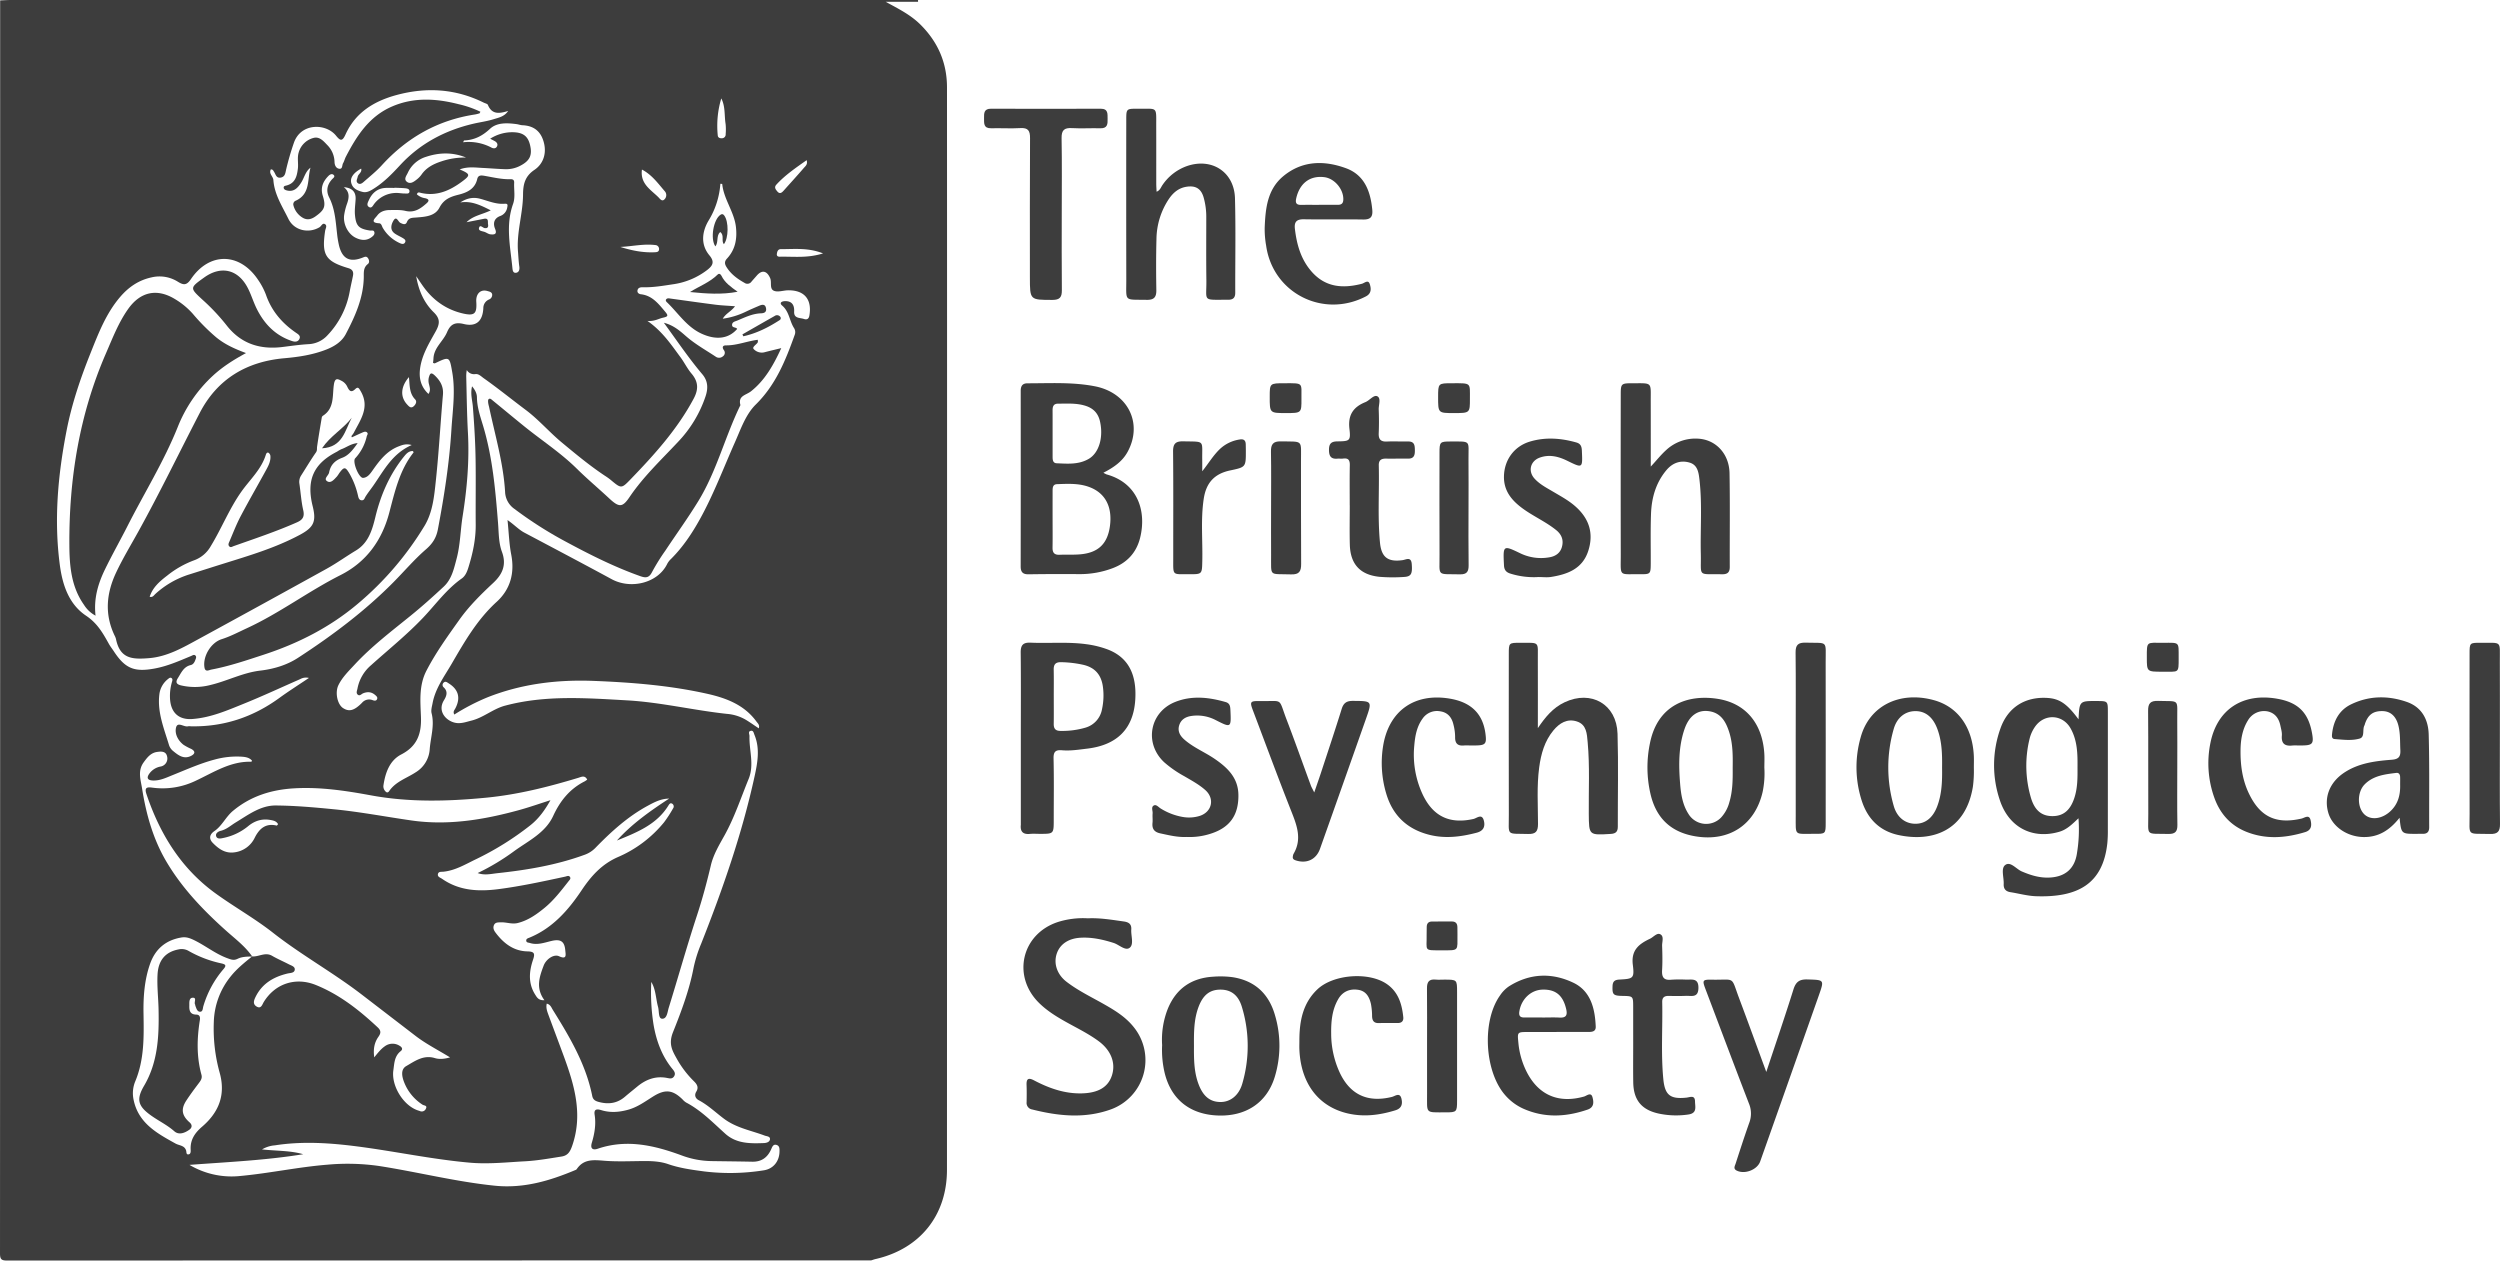 <svg id="Layer_1" data-name="Layer 1" xmlns="http://www.w3.org/2000/svg" viewBox="0 0 1525.28 769.091">
  <defs>
    <style>
      .cls-1 {
        fill: #3d3d3d;
      }
    </style>
  </defs>
  <title>74a8994d-2c6b-4451-8922-3e48191427dc</title>
  <g>
    <path class="cls-1" d="M.09.25C2.326.164,4.563,0,6.8,0q272.386-.01,544.771,0h8.53q.01.558.02,1.115H540.4c7.58,4.165,15.055,7.8,21.206,13.924,10.687,10.644,16.162,23.307,16.168,38.266q.069,175.8.026,351.606,0,154.429-.043,308.858c-.015,27.758-16.5,48.192-43.542,54.388-.924.212-1.817.555-2.724.837q-263.537,0-527.075.09c-3.6,0-4.415-.812-4.414-4.414Q.148,382.463.09.25ZM153.828,583.518c4.059.353,7.943-2.818,12.163-.373,3.313,1.92,6.857,3.436,10.264,5.2,1.518.786,3.864,1.355,3.574,3.368s-2.758,1.854-4.39,2.246c-8.46,2.033-15.421,6.04-19.458,14.152-1.073,2.156-1.928,4.432.509,5.949,2.834,1.764,3.486-1.2,4.464-2.78,6.932-11.211,19.4-15.3,31.717-10.331,14.5,5.847,26.489,15.32,37.774,25.876,2.171,2.031,1.947,3.585.433,5.737-2.465,3.5-3.244,7.448-2.558,12.551,2.244-2.761,4-5.013,6.33-6.666a7.92,7.92,0,0,1,9.018-.477c1.461.8,2.43,2.06.793,3.359-3.863,3.064-3.862,7.412-4.473,11.688-1.357,9.492,6.233,21.8,15.345,24.577.306.093.611.192.909.309a2.719,2.719,0,0,0,3.615-1.518c1.008-2-1.184-1.816-2.061-2.4a28.643,28.643,0,0,1-11.315-13.921c-1.289-3.408-2.1-7.645,1.386-9.645,5.236-3.007,10.478-6.989,17.443-4.867,2.61.795,5.593.618,9.277-.423-7.544-4.643-14.682-8.228-21-13.08q-16.553-12.711-33.1-25.427c-17.4-13.347-36.668-24-53.939-37.548-11.2-8.792-23.71-15.785-35.2-24.123-20.888-15.156-33.88-36.245-42.008-60.519-1.3-3.888.257-4.353,3.542-3.891a46.391,46.391,0,0,0,26.552-4.208c10.9-5.086,21.186-11.993,33.967-11.58.062,0,.133-.257.342-.685-1.625-1.9-3.973-2.247-6.3-2.406a50.752,50.752,0,0,0-16.611,1.788c-8.851,2.354-17.162,6.107-25.62,9.5-3.84,1.54-7.622,3.421-11.946,3.244-3.357-.137-3.975-1.684-2.091-4.278a10.876,10.876,0,0,1,6.718-4.229,4.968,4.968,0,0,0,4.065-6.13c-.7-3.374-3.68-3.159-6.236-2.767-3.783.581-5.932,3.377-8.049,6.292-3.8,5.228-1.852,10.581-.974,16.093,2.489,15.622,6.678,30.689,14.742,44.374,9.584,16.266,22.5,29.749,36.5,42.277,5.561,4.977,11.623,9.482,15.931,15.74-3.049.068-6.172.065-8.939,1.432-2.293,1.133-3.967.44-6.2-.375-7.316-2.676-13.323-7.624-20.217-10.985-2.468-1.2-4.875-2.157-7.794-1.672-9.607,1.595-15.982,7.062-19.157,16.082-3.437,9.767-4.175,19.981-4.008,30.258.228,14.1.556,28.134-5.094,41.579a18.926,18.926,0,0,0-1.005,10.853C84.288,685.2,95.744,691.415,107.1,697.7c2.277,1.26,5.459,1.075,6.454,4.262.3.961-.087,2.656,1.6,2.315,1.3-.262,1.224-1.817,1.169-2.868-.316-6.008,2.567-10.207,6.968-13.987,10.173-8.739,14.524-19.352,10.73-32.945a100.627,100.627,0,0,1-3.572-30.872A46.054,46.054,0,0,1,140.7,595.794C144.536,590.971,149.17,587.3,153.828,583.518ZM293.109,68.184c-.388.705-.434.924-.535.953a22.65,22.65,0,0,1-2.737.7c-22.77,3.457-41.548,14.143-56.987,31.1-3.322,3.649-7.247,6.755-10.96,10.036-.939.83-2.2,1.754-3.465.864-1.547-1.091-.449-2.594-.2-3.951.324-1.754,2.757-2.681,2.129-5.014-4.472,2.4-6.751,5.43-6.112,8.454.773,3.656,3.779,4.968,6.982,5.766,2.139.533,4.045-.311,5.9-1.421,6.546-3.913,11.811-9.3,16.908-14.823,12.241-13.267,27.4-21.291,44.8-25.362,4.044-.946,8.209-1.468,12.157-2.7,3.171-.99,6.751-1.592,9.034-5.086-5.13,1.56-9.843,2.452-12.363-3.705-.277-.676-1.621-.924-2.48-1.35-17.132-8.494-34.894-9.625-53.223-4.674C228.208,61.686,216.886,68.62,210.8,82.054c-1.925,4.246-3.122,4.024-5.791.72-6.2-7.68-21.554-7.9-25.742,4.464a167.5,167.5,0,0,0-4.669,16.1c-.5,2.186-.613,4.656-3.525,5.037-2.6.34-2.87-2.086-3.891-3.582-.435-.638-.665-1.484-1.934-1.438-1.418,2.57,1.386,4.252,1.54,6.461.614,8.82,5.46,16.146,9.155,23.692,3.606,7.363,12.6,9.019,19.035,5.115,1.108-.673,1.827-2.926,3.424-1.779,1.336.959.16,2.693-.043,4.061-2.183,14.689.146,18.507,14.2,22.7,2.6.777,3.251,2.323,2.789,4.674-.616,3.136-1.37,6.245-1.953,9.387a51.96,51.96,0,0,1-13.7,27,16.558,16.558,0,0,1-11.447,5.309c-5.255.31-10.489,1.05-15.719,1.711-13.9,1.757-25.594-1.947-34.414-13.363a125.465,125.465,0,0,0-14.45-15.354c-7.947-7.326-7.965-7.307.96-13.707,10.048-7.206,20.3-5.041,26.233,5.849,2.284,4.192,3.608,8.9,5.733,13.189,4.636,9.364,11.479,16.467,21.667,19.8,1.763.576,3.664.555,4.5-1.512.694-1.718-.765-2.62-1.944-3.422-8.564-5.828-15.027-13.247-18.5-23.2a41.852,41.852,0,0,0-4.914-9.316c-11.189-16.68-29.65-16.968-40.9-.376-2.658,3.92-4.508,3.753-7.963,1.621A21.068,21.068,0,0,0,92.4,169.242c-7.906,1.722-14.043,6.006-19.152,11.992-8.575,10.048-13.207,22.189-18.025,34.232-6.134,15.331-11.428,30.947-14.589,47.161-5.287,27.121-7.79,54.406-4.139,82.034,1.639,12.4,5.607,24.042,16.028,31,6.922,4.622,10.31,10.713,13.956,17.272.852,1.532,1.974,2.912,2.937,4.385,6.964,10.654,12.582,12.85,25.037,10.534,7.815-1.453,14.945-4.634,22.178-7.638.852-.354,1.8-1.09,2.634-.219.775.81.207,1.824-.108,2.7-.5,1.4-1.28,2.719-2.8,3.074-4.323,1.007-5.782,4.71-7.821,7.933-1.542,2.439-.982,3.738,1.8,4.439a37.309,37.309,0,0,0,18.031-.219c10.272-2.43,19.763-7.514,30.379-8.766,8.215-.969,16.2-3.334,23.039-7.784,20.814-13.535,40.659-28.391,58.2-46.09,6.644-6.7,12.789-13.957,19.892-20.118,4.041-3.505,6.3-7.036,7.29-12.241,3.818-20.125,6.981-40.347,8.245-60.779.719-11.608,2.539-23.256.517-34.955-1.685-9.746-1.64-9.805-10.583-5.527-.213.1-.57-.1-1.145-.211.087-.9.216-1.822.257-2.745.29-6.607,5.911-10.445,8.258-15.959,2.038-4.789,4.687-6.421,10.262-5.065,7.615,1.852,11.539-1.807,11.909-9.756a5.614,5.614,0,0,1,3.493-5.208,3.01,3.01,0,0,0,1.9-3.073c-.23-1.528-1.766-1.759-2.94-2.1-4.153-1.2-7.072,1.689-6.754,6.6.469,7.222-1.066,8.746-8.118,7.123-10.255-2.361-18.329-8.13-24.4-16.706-1.411-1.993-2.755-4.034-4.13-6.052,1.391,8.564,4.735,16.213,10.717,22.043,4.214,4.107,3.568,7.305,1.108,11.726-4.032,7.247-8.476,14.419-9.511,22.915-.7,5.765.622,10.918,5.154,15.155,1.492-2.12.765-4,.361-5.81a8.39,8.39,0,0,1-.127-4.26c.648-2.241,1.2-3.541,3.689-1.14,3.439,3.325,5.352,6.819,4.913,11.806-1.529,17.348-2.461,34.755-4.3,52.066-1.01,9.495-1.882,19.429-6.913,27.778A191.646,191.646,0,0,1,218.3,368.359c-16.989,14.363-36.46,24.235-57.5,31.106-10.484,3.424-20.946,7-31.82,9.047-1.383.26-3.685,1.761-4.209-1.175-1.206-6.754,3.853-15.263,10.455-17.359,5.378-1.707,10.308-4.345,15.393-6.689,19.96-9.2,37.554-22.542,57.148-32.43,15.686-7.916,25.251-21.068,29.751-38.133,3.375-12.8,6.272-25.889,14.787-36.664.089-.112-.211-.531-.354-.866-2.362-.118-3.893,1.417-5.169,2.979-8.954,10.965-14.509,23.758-17.768,37.276-2.005,8.319-4.394,15.913-11.875,20.419-6.026,3.63-11.744,7.756-17.888,11.155q-38.851,21.492-77.84,42.736c-9.682,5.27-19.27,10.914-30.674,11.8-9.855.77-17.513.519-19.982-11.716a10.073,10.073,0,0,0-.9-2.224c-6.141-12.978-4.969-25.679,1.035-38.4,4.039-8.556,8.928-16.616,13.492-24.871,13.162-23.805,25.005-48.3,37.5-72.448,10.782-20.833,28.754-31.315,51.584-33.335,8.877-.785,17.424-2.078,25.679-5.329,4.9-1.928,9.4-4.789,11.817-9.4,5.653-10.782,10.7-21.882,10.979-34.421.068-3.014-.422-6.062,2.472-8.315,1.067-.83.951-2.317.144-3.529-.944-1.417-1.955-.933-3.294-.4-7.832,3.1-12.393.773-14.409-7.325a58.722,58.722,0,0,1-1.239-7.562c-.846-7.455-1.273-14.936-4.8-21.869-1.963-3.856-1.283-7.785,1.844-11.1.667-.707,2.129-1.609.746-2.718-.97-.777-2.2-.106-3.013.719-3.356,3.415-4.992,7.224-3.449,12.177,2.006,6.442,1.061,8.6-4.472,12.536-2.407,1.714-4.923,2.417-7.623.91a12.3,12.3,0,0,1-5.874-7.852,2.39,2.39,0,0,1,1.6-2.7c8.911-4.154,6.846-12.986,8.862-20.089-3.141,2.358-3.782,6.156-5.72,9.175-2.076,3.233-4.548,5.925-8.993,4.632-.779-.227-1.557-.629-1.643-1.538-.1-1.111.926-1.2,1.627-1.376,5.366-1.372,6.443-5.541,7.02-10.252.409-3.339-.5-6.709.537-10.022a12.721,12.721,0,0,1,8.847-8.722c3.754-1.116,6.2,1.818,8.529,4.256A15.065,15.065,0,0,1,204.094,98.8c.047,1.889.818,3.753,2.689,4.124,2.379.473,1.806-2.117,2.527-3.328s1.04-2.691,1.7-3.965c6.65-12.793,14.237-24.677,28.3-30.706,13.358-5.726,26.886-4.831,40.48-1.358A62.831,62.831,0,0,1,293.109,68.184Zm16.535,249.11c4.291,2.961,6.871,5.867,10.277,7.673,17.78,9.427,35.585,18.808,53.276,28.4,11.674,6.33,28.237,2.441,33.931-9.437a11.562,11.562,0,0,1,2.354-3c7.09-7.078,12.595-15.289,17.439-24,8.42-15.147,14.475-31.36,21.491-47.143,3.57-8.032,6.536-16.923,12.705-22.993,12.195-12,18.186-26.963,23.719-42.411a4.568,4.568,0,0,0-.353-4.166c-2.826-4.354-2.9-10.064-7.262-13.768-1.974-1.676-.29-2.684,1.737-2.721,3.932-.073,5.786,2.082,5.56,6.37-.227,4.316,3.521,3.691,5.931,4.5,1.57.528,2.965.278,3.368-2.09,1.674-9.818-3.049-15.548-13.029-15.387-2.845.046-6.013,1.253-8.446.349-3.087-1.147-1.321-5.172-2.465-7.78-2-4.554-5.017-5.216-8.238-1.459-1.04,1.213-2.12,2.391-3.161,3.6a3.02,3.02,0,0,1-4.242.742c-4.388-2.452-8.342-5.348-11.037-9.731-1.149-1.868-1.258-3.356.382-5.124,5.039-5.429,6.228-11.958,5.429-19.169-1.037-9.355-7.457-16.943-8.37-26.3a6.468,6.468,0,0,0-1.14-.118,49.577,49.577,0,0,1-7.227,22.506c-3.99,6.781-4.933,14.6.574,21.187,3.508,4.2,1.706,6.487-1.437,8.935a44.239,44.239,0,0,1-21.051,8.72c-6.006.9-12,1.943-18.119,1.779-1.439-.039-3.072.2-3.32,2.049-.18,1.342.939,2.089,2.077,2.22,6.922.792,10.72,5.773,14.776,10.587,2.064,2.449,1.895,3.019-1.322,3.73-2.7.6-5.165,2.317-9.451,1.951,9.2,6.418,14.485,14.482,20.181,22.169,2.374,3.2,4.124,6.9,6.693,9.921,4.206,4.941,4.422,9.57,1.35,15.335-9.917,18.609-23.825,34.009-38.3,49.008-5.822,6.034-5.831,6-12.41.494a39.266,39.266,0,0,0-3.522-2.5c-9.214-6.124-17.694-13.177-26.2-20.23C335.15,263.653,328.64,256,320.757,250.1c-8.575-6.415-16.9-13.178-25.651-19.356-1.559-1.1-3.026-2.737-5.041-2.513a5.112,5.112,0,0,1-5.26-2.47,20.16,20.16,0,0,0-.333,4.579c.271,11.192.4,22.379,1.012,33.572.938,17.133-.537,34.176-3.241,51.129-1.358,8.517-1.4,17.236-3.618,25.626-1.633,6.18-2.984,12.649-7.886,17.225-6.542,6.106-13.223,12.093-20.172,17.728-11.807,9.575-23.934,18.776-34.3,29.976-3.568,3.856-7.409,7.577-9.775,12.389-2.205,4.486-.685,11.744,2.815,14.021,3.691,2.4,6.832,1.564,11.554-3.224a5.709,5.709,0,0,1,6.538-1.591c.9.326,2.011.573,2.572-.468.692-1.285-.376-2.092-1.21-2.8-2.174-1.85-4.575-1.983-7.189-.94-1.08.431-2.142,1.974-3.407.739-1.052-1.026-.27-2.474-.054-3.67a24.66,24.66,0,0,1,8.3-14.213c10.691-9.618,21.928-18.624,31.852-29.1,7.667-8.1,14.217-17.3,23.51-23.828,2.086-1.466,3.162-4,3.939-6.485,2.686-8.586,4.6-17.287,4.524-26.371-.108-13.281.13-26.566-.075-39.844-.165-10.709-.835-21.4-1.665-32.09-.3-3.863-1.612-7.843-.492-12.428,2.017,2.388,2.964,4.589,2.985,6.723.056,5.865,1.907,11.315,3.565,16.756,5.965,19.575,7.71,39.8,9.309,60.01.468,5.918.336,11.964,2.379,17.5,2.9,7.849.378,13.638-5.253,18.9-7.488,6.994-14.776,14.154-20.757,22.573-7.139,10.05-14.346,20.006-20.043,31.014-4.706,9.094-3.706,18.726-3.358,28.23.373,10.156-2.213,17.835-11.992,22.886-7.128,3.682-9.739,11.14-10.894,18.871a4.356,4.356,0,0,0,1.465,3.9c.751.716,1.508.373,2.005-.362,3.982-5.89,10.74-7.89,16.289-11.557a17.771,17.771,0,0,0,8.486-14.241c.574-7.228,3.032-14.311,1.132-21.734-.48-1.877.221-4.113.6-6.143,1.69-9.064,7.133-16.268,11.638-24.017,7.886-13.566,15.617-27.026,27.469-37.82,8.282-7.543,11.086-17.464,8.877-28.818C310.646,331.836,310.447,325.12,309.644,317.294Zm23.934,295.04c-.555,2.4.16,4.485.912,6.526,3.151,8.56,6.381,17.091,9.524,25.653,6.514,17.748,11.722,35.562,5.057,54.624-1.256,3.591-2.648,5.887-6.518,6.492-7.417,1.159-14.792,2.492-22.322,2.893-11.177.6-22.37,1.831-33.539.844-22.947-2.029-45.506-6.892-68.327-9.865-16.833-2.193-33.726-3.351-50.64-.712a18.051,18.051,0,0,0-7.866,2.486c9.126.98,17.262.655,25.126,2.928-22.665,3.69-45.542,4.723-69.4,6.5a50.285,50.285,0,0,0,31.135,6.767c17.812-1.662,35.374-5.491,53.257-6.9a135.468,135.468,0,0,1,30.98.77c23.662,3.652,46.933,9.613,70.87,12.065,17.575,1.8,33.511-2.941,49.258-9.564a1.781,1.781,0,0,0,.788-.534c4.284-6.4,10.436-5.617,17-5.107,8.118.631,16.322.191,24.488.171,4.832-.012,9.775.3,14.222,1.846,7.2,2.5,14.572,3.485,22.028,4.484a130.564,130.564,0,0,0,36.274-.658c5.97-.867,9.569-5.545,9.7-11.372.037-1.619.151-3.456-1.7-4.1-2.13-.738-2.767,1.221-3.376,2.6-2.244,5.072-5.94,7.723-11.588,7.6-8.3-.175-16.6-.242-24.9-.38a53.868,53.868,0,0,1-17.84-3.346c-16.805-6.216-33.7-10.233-51.506-4.186-2.934,1-4.695.009-3.59-3.67,1.667-5.551,2.636-11.2,1.707-17.05-.565-3.557,1.416-3.636,4.06-2.824,5.527,1.7,10.947,1.27,16.514-.294,5.72-1.607,10.291-5.036,15.168-8.077,7.328-4.57,11.937-4.016,17.887,1.825a10.075,10.075,0,0,0,2.17,1.879c9.215,4.818,16.334,12.24,23.94,19.073,6.768,6.08,15.157,5.994,23.495,5.685,1.462-.054,3.6-.559,3.756-2.362.15-1.781-2.013-1.752-3.257-2.219-8.347-3.13-17.3-4.673-24.719-10.2-5.12-3.81-9.725-8.315-15.447-11.345-1.986-1.052-2.94-2.989-1.53-5.287,1.606-2.617.384-4.516-1.476-6.333a60.349,60.349,0,0,1-10.439-13.718c-2.815-5.022-5.156-9.1-2.28-16.268,5.075-12.649,9.945-25.662,12.538-39.247a81.532,81.532,0,0,1,4.607-14.633c13.2-33.37,24.98-67.217,32.642-102.327,1.779-8.152,3.333-16.724-.094-25.069-.484-1.179-.667-2.879-2.284-2.512-1.817.412-.739,2.088-.774,3.258-.258,8.7,3.032,17.435-.519,26.1-4.728,11.541-8.612,23.426-14.7,34.4-3.251,5.86-6.792,11.7-8.339,18.279-2.417,10.277-5.143,20.417-8.442,30.47-6.134,18.693-11.447,37.655-17.265,56.454-.8,2.571-1.033,6.929-4.143,6.681-2.265-.18-1.67-4.62-2.366-7.157-1.394-5.082-1.321-10.582-4.132-15.28a125.731,125.731,0,0,0,1.4,26.233c1.724,9.852,5.107,19.127,11.621,27.018.931,1.129,2.024,2.615.857,4.37-1.151,1.73-2.728,1.245-4.313.942-6.978-1.335-12.9.945-18.206,5.341-2.462,2.041-4.974,4.024-7.4,6.11-4.817,4.147-10.208,4.811-16.2,3.154-2.121-.586-3.369-1.472-3.807-3.659-3.88-19.39-13.807-36.028-24.056-52.5C336.413,614.748,335.862,612.863,333.578,612.334Zm24.69-136.689c-1.508-2.882-3.574-1.647-5.493-1.067-18.381,5.557-36.888,10.233-56.131,12.1-23.52,2.28-46.934,2.882-70.233-1.405-15.46-2.845-30.932-5.192-46.68-4.311-13.871.776-26.647,4.63-37.617,13.779-4.389,3.66-6.661,9.142-11.28,12.294-3.444,2.349-3.158,5.026-1.067,7.174,3.545,3.645,7.68,6.7,13.437,5.794a15.891,15.891,0,0,0,12.266-9c2.834-5.575,6.7-8.894,13.368-7.3.147.035.407-.406.826-.848-1-1.88-2.849-2.244-4.71-2.58-5.247-.947-9.765.576-13.784,3.971a34.85,34.85,0,0,1-15.071,7.034c-1.466.336-3.652.766-4.217-1.107-.537-1.783,1.312-2.919,2.824-3.288,3.567-.87,6.13-3.306,9.122-5.117,7.633-4.622,15.133-10.4,24.434-10.332,11.793.089,23.6,1.147,35.356,2.3,15.91,1.555,31.631,4.569,47.445,6.84,22.209,3.189,44.01-.4,65.452-6.286,6.508-1.788,12.887-4.042,19.325-6.083-3.377,6.031-7.138,11.262-12.34,15.365a179.113,179.113,0,0,1-33.347,20.77c-6.3,3.034-12.409,6.76-19.619,7.5-1.234.127-2.9-.213-3.314,1.305-.5,1.838,1.381,2.262,2.5,3.042,10.557,7.358,22.348,7.851,34.546,6.265,13.652-1.775,27.082-4.706,40.521-7.6,1.042-.224,2.3-.98,3.037.314.551.967-.365,1.755-.952,2.5-4.547,5.788-9.028,11.666-14.767,16.341-4.837,3.941-9.894,7.528-16.16,9.117-3.627.919-6.975-.566-10.468-.4-1.6.075-3.349-.1-4.121,1.736-.69,1.641-.073,3.126.936,4.476,4.906,6.558,11.007,11.331,19.516,11.519,4.328.1,4.668,1.373,3.39,5.149-2.425,7.162-3,14.435,1.347,21.266,1.054,1.657,2.006,3.544,5.618,3.372-5.447-7.385-3.055-14.285-.484-21.078,1.538-4.065,6.272-7.186,9.358-5.768,5,2.3,4.071-.979,3.852-3.565-.467-5.511-2.865-7.057-8.432-5.744-4.332,1.022-8.618,2.688-13.181,1.237-.857-.273-2.121-.141-2.211-1.413-.086-1.2,1.078-1.475,1.918-1.819,14.115-5.788,23.707-16.715,31.863-28.915,5.805-8.683,12.231-15.9,22.162-20.272a73.947,73.947,0,0,0,28.122-21.191,75.753,75.753,0,0,0,5.477-8.432,1.987,1.987,0,0,0-.529-2.961c-1.123-.652-1.748.273-2.258,1.1-7.235,11.774-19.393,16.468-31.442,21.4,9.2-10.234,20.357-18.06,31.846-25.58-4.885.012-8.957,2.159-12.958,4.321-12.247,6.618-22.408,15.88-32.035,25.766a17.252,17.252,0,0,1-6.769,4.26c-17.116,6.238-34.9,9.2-52.9,11.14-3.974.429-7.957,1.473-12.133-.064a139.768,139.768,0,0,0,22.545-13.583c8.629-6.21,18.8-11.012,23.539-21.29,4.239-9.2,10.128-16.509,19.232-21.091A12.9,12.9,0,0,0,358.269,475.645ZM91.317,364.118c1.871.471,2.527-.87,3.392-1.667a54.969,54.969,0,0,1,21.062-12.066c6.715-2.113,13.42-4.259,20.138-6.362,16.022-5.015,32.153-9.743,47.054-17.73,8.53-4.572,10.117-8.162,7.8-17.475-3.969-15.942.535-25.985,14.909-33.281a20.106,20.106,0,0,1,2.49-1.434c3.148-1.047,5.832-3.425,10.045-3.761-2.841,4.042-5.5,7.505-9.365,8.936-4.555,1.686-7.188,4.411-8.056,9.015-.35,1.857-3.54,3.791-1.183,5.313,2.3,1.488,4.3-1.157,5.952-2.87a18.432,18.432,0,0,0,1.356-1.974c3.081-4.178,3.827-4.1,6.505.524a48.247,48.247,0,0,1,5.072,13.409c.287,1.235.745,2.6,2.391,2.547,1.356-.044,1.547-1.306,2.138-2.255,1.421-2.281,3.118-4.388,4.665-6.592,6.456-9.2,11.542-19.636,23.525-24.876-3.444-.925-5.6-.083-7.826.757-7.309,2.763-11.767,8.591-16.025,14.666-1.483,2.115-3.094,4.43-5.812,4.619-2.6.181-6.692-9.914-4.843-11.932a28.932,28.932,0,0,0,7.047-13.39c.169-.743.923-1.46.361-2.205-.7-.928-1.78-.656-2.648-.29-2.28.962-4.511,2.042-6.79,3.088-.172-.538-.3-.741-.251-.816a16.912,16.912,0,0,0,1.373-1.863c4.094-8,9.978-15.649,4.31-25.41-.976-1.681-1.6-3.068-3.288-1.428-2.584,2.512-3.7,1.152-4.887-1.247a7.6,7.6,0,0,0-3.165-3.521c-2.625-1.38-4.4-2.441-5.079,2.265-.957,6.642.435,14.441-6.812,18.942a1.993,1.993,0,0,0-.6,1.273c-.975,5.83-1.976,11.657-2.816,17.507-.171,1.193.186,2.241-.7,3.513-3.188,4.572-6.045,9.375-9.044,14.081a7.027,7.027,0,0,0-1.036,5.031c.792,5.374,1.115,10.848,2.329,16.12.916,3.977-.335,5.862-3.809,7.4-12.6,5.583-25.661,9.911-38.626,14.505-.864.306-1.813,1.048-2.662.181-.976-1-.289-2.166.127-3.135,2.2-5.139,4.211-10.389,6.813-15.324,5.071-9.617,10.534-19.027,15.737-28.576,1.371-2.516,2.64-5.177,2.388-8.176a2.671,2.671,0,0,0-1.154-1.913c-.914-.448-1.409.5-1.64,1.243-2.748,8.863-9.583,15.008-14.752,22.26-7.465,10.473-12.152,22.512-18.824,33.447a19.16,19.16,0,0,1-10.3,8.7,58.956,58.956,0,0,0-16.217,9.223C97.6,354.573,93.171,358.26,91.317,364.118Zm371.619,80.256c.7-2.077-.6-3.006-1.4-4.11-7.473-10.29-18.558-14.406-30.237-17.016-22.679-5.069-45.791-6.9-68.943-7.812-22.232-.874-44.037,1.734-64.932,10.008a130.983,130.983,0,0,0-20.236,10.507c-1-1.78.11-2.749.666-3.829,3.266-6.338,1.906-11.435-4.1-15.2-.924-.579-1.941-1.508-3.013-.5a1.9,1.9,0,0,0,0,2.972c2.766,2.6,1.64,5.385.117,7.856-4.5,7.292,2.328,13.569,8.314,13.925,2.982.177,5.64-.831,8.427-1.519,7.393-1.827,13.166-7.156,20.529-9.121,24.556-6.553,49.429-4.646,74.319-3.246,20.631,1.161,40.737,6.085,61.222,8.269a27.01,27.01,0,0,1,10.949,3.349C457.429,440.563,460.088,442.488,462.936,444.374ZM299.059,84.634a25.037,25.037,0,0,1,13.882-3.963c6.139.128,9.149,2.354,10.449,7.824,1.473,6.2-.13,9.548-5.812,12.546a18.34,18.34,0,0,1-9.237,2.192c-4.627-.142-9.245-.555-13.87-.775-4.473-.213-9.009-.962-14.019.9,6.58,2.827,6.752,3.488,1.375,7.472-7.411,5.492-15.457,9.1-25.063,6.846-.77-.181-1.932-.791-2.428.895a9.465,9.465,0,0,0,5.033,2.357c2.419.566,2.662,1.551.906,3.107-3.664,3.248-7.4,5.945-12.9,4.636-3.056-.728-6.363-.533-9.556-.52-2.973.013-5.842.866-7.658,3.338-1.195,1.626-4.821,4.4,1.091,4.724,1.535.083,1.675,1.767,2.3,2.825a22.827,22.827,0,0,0,10.583,9.383c1.057.474,2.3.729,2.981-.506.743-1.341-.4-2.076-1.335-2.652-1.635-1-3.459-1.725-5-2.847-3.057-2.229-2.092-5.5-.743-7.787,1.878-3.181,2.84.616,4.169,1.3,1.572.809,3.252,1.539,4.063-.451,1.117-2.74,3.2-2.567,5.462-2.752,5.46-.446,11.61-.686,14.392-6.049,2.662-5.131,6.69-6.658,11.6-7.879,5.272-1.312,10.039-3.483,11.45-9.6.514-2.228,2.135-2.314,4.134-1.974,5.346.909,10.652,2.267,16.124,2.106,1.758-.051,2.347.673,2.269,2.221-.217,4.3.8,8.752-.681,12.893-4.63,12.962-1.69,25.941-.407,38.924.138,1.394.289,3.308,2.21,3.06,1.939-.25,2.268-2.166,2.024-3.807-.448-3.011-.56-6.034-.806-9.055-.961-11.8,2.994-23.137,3.075-34.814.042-6.123,1.03-11.126,6.942-15.108,5.12-3.448,7.454-9.463,5.879-16.184-1.638-6.988-5.887-10.732-13.126-11.05-1.263-.056-2.5-.54-3.767-.7-5.68-.731-11.847-1.064-16.072,2.88-4.686,4.374-9.566,6.853-15.8,7.1-.14.006-.263.452-.62,1.11a29.736,29.736,0,0,1,17.318,3.262c1.28.659,2.644.62,3.343-.718s-.024-2.472-1.279-3.2C301.263,85.752,300.559,85.418,299.059,84.634ZM188.473,413.622a7.119,7.119,0,0,0-5.241.681c-11.421,5.007-22.732,10.283-34.287,14.959-10.2,4.127-20.408,8.6-31.574,9.408-8.575.624-13.35-4.155-13.656-12.843a30.018,30.018,0,0,1,1.265-9.944c.234-.763.446-1.654-.338-2.19-.824-.563-1.514.089-2.127.583a13.9,13.9,0,0,0-5.285,9.37c-1.333,10.96,2.871,20.914,5.922,31.054a7.75,7.75,0,0,0,2.464,3.5c3.113,2.545,6.392,5.16,10.788,3.061,2.478-1.183,3.165-2.788.191-4.371a31.91,31.91,0,0,1-4.635-2.485c-3.4-2.622-5.454-6.715-4.567-10.446.951-4,4.909-.105,7.439-.855a4.925,4.925,0,0,1,1.434.018c20.058.448,38.033-5.532,54.21-17.321C176.058,421.732,181.916,418.041,188.473,413.622Zm96.171-278.046q5.3-1.037,10.6-2.074c3.138-.612,2.238,1.923,2.518,3.381s-.151,2.541-2.043,2.288c-1.195-.16-2.86-2.4-3.457-.14-.5,1.909,2,1.948,3.432,2.481,1.19.443,2.3,1.324,3.506,1.453,2.256.241,4.276.113,2.873-3.319-1.345-3.289-.763-6.3,2.957-7.8a6.585,6.585,0,0,0,4.428-5.194c.266-1.424.579-2.522-1.579-2.343-5.26.437-10.033-1.749-14.949-3.05-4.408-1.167-8.275-.255-12.1,2.262,6.77-1.086,12.358,1.65,18.589,4.821C294.082,130.947,288.6,131.571,284.644,135.576Zm-74.875-21.4c3.909,3.126,3.194,6.745,1.8,10.574a36.141,36.141,0,0,0-1.525,6.047c-.973,5.467,2.04,11.8,6.863,14.219,3.319,1.666,6.738,2.047,9.934-.424.889-.687,1.8-1.5,1.6-2.772-.271-1.677-1.7-1.015-2.708-1.168-6.725-1.022-8.537-2.687-9.162-9.487-.289-3.142.219-6.359.39-9.541C217.209,116.933,214.73,114.63,209.769,114.18Zm74.563-18.059c-8.071-3.3-16.187-3.165-24.436-.429a18.077,18.077,0,0,0-11.142,9.847c-.782,1.654-2.465,3.675-.666,5.246,2.05,1.79,4.231.275,6.013-1.142a14.634,14.634,0,0,0,3.022-3.057c2.972-4.348,7.359-6.547,12.125-8.114A44.471,44.471,0,0,1,284.332,96.122Zm207.812,1.6c-6.623,4.684-13.093,9.056-18.449,14.9-1.52,1.657-.5,2.91.537,4.153,1.5,1.8,2.714.86,3.9-.471,4.115-4.624,8.3-9.189,12.342-13.873C491.417,101.336,492.919,100.3,492.144,97.726Zm-100.486,5.728c-1.181,8.718,5.411,12.271,10.074,16.93.854.853,2.05,2.713,3.509,1.406a3.587,3.587,0,0,0,.564-4.844C401.6,112.083,397.834,106.683,391.658,103.454Zm-150.992,11.08,0,.127c-1.913,0-3.835-.119-5.737.023-4.783.357-7.9,3.128-9.819,7.31-.626,1.363-1.736,3.232.01,4.311,1.667,1.03,2.431-.951,3.257-1.99a17,17,0,0,1,12.779-6.577c1.885-.117,3.8.332,5.7.324,1.147,0,2.986.441,2.974-1.4-.009-1.518-1.7-1.711-2.952-1.822C244.812,114.658,242.736,114.628,240.665,114.533ZM502.155,154.6c-9.231-3.636-17.525-2.537-25.7-2.6-1.821-.013-2.31,1.472-2.487,2.968-.149,1.263.713,1.681,1.78,1.656C484.09,156.434,492.537,157.643,502.155,154.6ZM440.064,60.038A58.383,58.383,0,0,0,437.922,82.7c.124,1.3,1.286,1.734,2.518,1.653a2.29,2.29,0,0,0,2.3-2.51,33.218,33.218,0,0,0-.035-6.164C441.852,70.492,442.646,65.027,440.064,60.038ZM249.5,230.077c-5.145,5.987-5.375,12.128-1.06,16.752,1.1,1.18,2.258,2.568,3.979,1.022,1.266-1.137,2.137-2.864.834-4.213C249.68,239.937,250.019,235.242,249.5,230.077Zm128.959-79.419c6.824,2.166,13.678,3.566,20.77,3.259,1.273-.055,2.767-.059,2.872-1.8a2.392,2.392,0,0,0-2.3-2.606C392.619,148.641,385.594,150.337,378.463,150.658Z" transform="translate(0 0)"/>
    <path class="cls-1" d="M673.192,288.432a15.459,15.459,0,0,0,1.992,1.023c19.063,5.284,24.435,22.539,20.409,38.681-2.25,9.021-7.911,15.155-16.633,18.478a56.343,56.343,0,0,1-20.668,3.664c-10.244-.069-20.491-.059-30.733.108-3.548.058-4.839-1.38-4.834-4.816q.077-53.546.021-107.093c0-2.862,1-4.611,4.123-4.612,13.752,0,27.569-.837,41.167,1.823,20.169,3.946,29.384,22.625,19.94,39.974C684.785,281.524,679.561,285.149,673.192,288.432ZM642.2,316.854c0,5.749.078,11.5-.032,17.246-.057,2.983,1.014,4.486,4.155,4.373,4.307-.154,8.644.107,12.925-.287,10.889-1,16.469-6.478,17.926-17.166,1.566-11.487-2.6-19.845-11.918-23.616-6.558-2.656-13.473-2.253-20.332-2.011-2.677.094-2.717,2.231-2.72,4.213Q642.19,308.23,642.2,316.854Zm.007-52.488q0,7.186,0,14.372c0,1.837.164,3.813,2.515,3.916,6.688.293,13.471.9,19.607-2.737,6.269-3.718,8.949-13.179,6.795-22.782-1.138-5.074-4.142-8.092-8.971-9.586-5.456-1.689-11.06-1.282-16.639-1.263-2.851.01-3.339,1.86-3.322,4.187C642.227,255.1,642.2,259.735,642.207,264.366Z" transform="translate(0 0)"/>
    <path class="cls-1" d="M1268.131,438.891c.553-11.242.553-11.242,11.2-11.187,6.654.034,6.692.046,6.7,6.684q.016,36-.012,72.008a76.006,76.006,0,0,1-.323,8.147c-2.7,24.8-18.07,33.129-43.531,32.25-5.226-.18-10.4-1.652-15.612-2.475-2.855-.451-4.215-2.059-4.075-4.927.194-3.971-1.772-9.427.82-11.55,3.21-2.629,6.746,2.337,10.189,3.815,5.378,2.309,10.723,3.984,16.665,3.764,9.671-.358,15.631-5.255,17.032-14.883a88.7,88.7,0,0,0,.917-21.3c-3.7,3.485-6.951,6.827-11.608,8.207-16.292,4.827-30.885-2.524-36.384-19.3a66.527,66.527,0,0,1,.43-43.828c4.569-12.859,15.088-19.371,28.722-18.489C1256.593,426.3,1261.192,429.43,1268.131,438.891Zm-.619,29.361c.079-8.2-.029-16.386-4.2-23.819-4.9-8.737-16.13-9.205-21.782-.946a21.7,21.7,0,0,0-3.3,7.425,69.121,69.121,0,0,0,.924,36.022c2.339,7.669,6.654,11.046,13.249,10.987,6.544-.059,10.744-3.624,13.2-11.143C1267.582,480.735,1267.561,474.493,1267.512,468.252Z" transform="translate(0 0)"/>
    <path class="cls-1" d="M622.816,450.443c0-17.434.114-34.869-.077-52.3-.05-4.58,1.47-6.251,6.093-6.043,11.328.508,22.7-.614,34.015.946a58.342,58.342,0,0,1,13,3.213c12.684,4.862,17.788,15.45,16.782,30.8-1.166,17.8-11.3,27.556-29.371,29.7-5.075.6-10.168,1.434-15.291.989-3.865-.336-5.278.81-5.179,4.989.294,12.469.113,24.949.11,37.424,0,8.577-.009,8.578-8.337,8.584-2.079,0-4.175-.168-6.234.033-4.216.411-5.947-1.441-5.511-5.55a4.59,4.59,0,0,0,0-.48Q622.816,476.594,622.816,450.443Zm20.1-25.556c0,5.587.062,11.175-.025,16.761-.047,3.019,1.182,4.326,4.272,4.289a50.225,50.225,0,0,0,15.118-2,14.25,14.25,0,0,0,10.055-11.191,39.426,39.426,0,0,0,.555-13.769c-1.024-7.517-5.065-11.849-12.254-13.43a68.005,68.005,0,0,0-13.284-1.542c-3.361-.067-4.541,1.394-4.473,4.594C643,414.03,642.912,419.46,642.918,424.887Z" transform="translate(0 0)"/>
    <path class="cls-1" d="M705.651,116.965c2.2-.861,2.625-2.723,3.589-4.08a30.25,30.25,0,0,1,14.934-11.566c15.191-5.236,28.868,3.625,29.3,19.673.513,19.19.107,38.4.167,57.608.01,3.086-1.356,4.3-4.347,4.286-16.078-.09-13.088,1.549-13.271-12.109-.171-12.8-.059-25.6-.059-38.408a43.3,43.3,0,0,0-1.6-11.85c-1.546-5.448-4.915-7.457-10.515-6.57-4.77.756-8.12,3.628-10.711,7.46a44.939,44.939,0,0,0-7.566,24.431c-.276,10.4-.245,20.8-.079,31.2.069,4.329-1.492,5.991-5.881,5.9-14.047-.277-12.425,1.432-12.449-12.212q-.087-48.73-.013-97.461c0-6.906.032-6.978,6.958-6.911,12.5.122,11.268-1.766,11.319,11.2.045,11.522,0,23.045.019,34.567C705.448,113.671,705.573,115.213,705.651,116.965Z" transform="translate(0 0)"/>
    <path class="cls-1" d="M663.713,560.277c7.4-.341,14.663.913,21.954,1.93,3.022.422,4.767,1.622,4.537,4.889-.268,3.8,1.69,8.883-.871,11.069-2.646,2.259-6.508-1.793-9.9-2.869-6.625-2.1-13.267-3.577-20.264-3.173-7.3.422-12.577,3.962-14.485,9.861-1.942,6,.29,12.6,5.994,16.993,7.006,5.4,14.979,9.223,22.635,13.559,6.7,3.793,13.234,7.752,18.2,13.877a31.968,31.968,0,0,1-13.983,50.522c-15.874,5.652-31.834,3.982-47.754-.027a4.037,4.037,0,0,1-3.427-4.47c.064-3.521.105-7.048-.03-10.565-.148-3.846,1.248-4.464,4.542-2.734,9.168,4.815,18.721,8.231,29.321,7.936,9.906-.275,15.977-3.841,18.254-11.063,2.383-7.56-.614-15.246-8.208-20.835-6.473-4.764-13.733-8.2-20.692-12.146-5.588-3.166-10.975-6.574-15.587-11.119-16.593-16.352-10.721-41.948,11.291-49.319A50.854,50.854,0,0,1,663.713,560.277Z" transform="translate(0 0)"/>
    <path class="cls-1" d="M1007.149,284.663c3.273-3.445,5.969-6.962,9.29-9.967a26.213,26.213,0,0,1,19.811-7.049c10.79.693,18.762,9.363,18.964,21.1.328,19.047.067,38.1.136,57.156.012,3.325-1.439,4.514-4.655,4.464-15.4-.242-12.67,1.863-13.007-12.409-.355-15.033.906-30.1-.8-45.1-.494-4.349-1.055-9.118-5.97-10.591-5.479-1.642-10.414.054-14.206,4.573-6.476,7.717-9.046,16.9-9.405,26.667-.37,10.074-.117,20.17-.164,30.256-.03,6.4-.191,6.634-6.368,6.566-13.469-.148-11.895,1.952-11.922-12.036q-.094-48.752-.014-97.5c0-6.7.262-6.961,7.1-6.957,12.441.007,11.167-.923,11.2,11.014C1007.181,258.115,1007.149,271.389,1007.149,284.663Z" transform="translate(0 0)"/>
    <path class="cls-1" d="M938.259,444.234c4.508-6.66,9.151-12.388,16.31-15.764,16.259-7.668,31.776,1.2,32.311,19.214.561,18.879.115,37.787.16,56.683.007,2.969-1.162,4.226-4.25,4.413-13.434.814-13.333.889-13.455-12.222-.136-14.562.65-29.139-.679-43.682-.47-5.147-.606-10.779-6.587-12.712-5.9-1.908-10.622,1-14.322,5.472-5.4,6.519-7.569,14.349-8.668,22.548-1.54,11.482-.739,23.028-.722,34.541.007,4.565-1.405,6.217-6.045,6.093-13.608-.362-11.727,1.478-11.76-11.785-.081-32.667-.031-65.335-.022-98,0-6.838.026-6.883,7.027-6.852,12.191.053,10.625-1.15,10.687,10.863C938.314,416.771,938.259,430.5,938.259,444.234Z" transform="translate(0 0)"/>
    <path class="cls-1" d="M1204.274,468.482a73.693,73.693,0,0,1-.583,11.471c-4.414,27.008-24.81,33.9-45.3,29.543-11.5-2.446-18.868-9.8-22.463-20.8a66.583,66.583,0,0,1-.73-38.778c5.216-19.214,23.674-28.5,44.638-22.753,14.684,4.025,23.634,16.5,24.424,34.118C1204.366,463.68,1204.274,466.083,1204.274,468.482Zm-19.388-.12c.1-8.029-.038-16.022-2.908-23.689-2.708-7.234-7.351-10.941-13.653-10.806-5.973.128-10.986,3.872-12.982,11a84.742,84.742,0,0,0,.069,46.907c2.028,7.075,7.131,10.774,13.12,10.81,6.129.037,10.708-3.6,13.356-10.554C1184.8,484.379,1185,476.389,1184.886,468.361Z" transform="translate(0 0)"/>
    <path class="cls-1" d="M709.028,637.631a51.414,51.414,0,0,1,3.4-21.992c5.1-12.569,14.6-19.033,28.007-19.763a56.329,56.329,0,0,1,11.484.3c13.554,2.07,22.149,10.008,25.931,23.1a65.148,65.148,0,0,1-.126,37.83c-4.821,15.717-17.659,24.179-34.883,23.468-16.858-.7-28.213-9.8-32.2-25.7A60.58,60.58,0,0,1,709.028,637.631Zm19.42.325c-.037,7.855-.07,15.694,2.7,23.238,2.756,7.5,6.937,11.076,13.366,11.157,5.987.076,11.3-3.883,13.409-11.164a81.682,81.682,0,0,0-.235-46.853c-2.194-7.351-6.766-10.574-13.137-10.55-6.487.024-10.557,3.3-13.277,10.479C728.368,621.938,728.407,629.943,728.448,637.955Z" transform="translate(0 0)"/>
    <path class="cls-1" d="M1076.454,468.395a55.8,55.8,0,0,1-1.053,14.778c-4.617,20.066-20.407,30.444-40.837,27.105-15-2.451-24.044-10.989-27.526-25.637a71.989,71.989,0,0,1-.346-31.378c4.724-23.272,23.022-29.71,41.157-26.91,17.231,2.66,27.414,15.01,28.58,33.41C1076.611,462.63,1076.454,465.517,1076.454,468.395Zm-19.319.18c.1-7.524.135-15.06-2.262-22.3-1.922-5.81-4.773-11-11.5-12.252-7.231-1.35-12.785,2.416-15.673,10.926-3.665,10.8-3.533,21.994-2.644,33.192.521,6.565,1.534,13.04,5.261,18.711a12.615,12.615,0,0,0,19.837,1.819,21.922,21.922,0,0,0,4.936-9.194C1057.151,482.637,1057.2,475.611,1057.135,468.575Z" transform="translate(0 0)"/>
    <path class="cls-1" d="M1464,498.918c-6.075,7.694-13,12.011-22.289,11.763-9.749-.26-18.616-6.288-21.122-14.576-2.853-9.435.65-18.641,9.417-24.556,8.838-5.964,19.057-7.241,29.268-8.025,4.345-.333,5.408-2.026,5.206-5.951-.262-5.1.064-10.244-1.284-15.256-1.469-5.46-4.792-8.388-9.617-8.469-5.639-.094-8.758,2.168-10.685,7.753a5.4,5.4,0,0,1-.282.915c-1.472,2.587.4,7.1-2.944,8.086-4.867,1.428-10.156.681-15.25.307-1.951-.143-1.731-1.948-1.563-3.416.893-7.826,4.357-14.25,11.51-17.734,11.02-5.369,22.582-5.5,34.066-1.509,9.237,3.21,13.1,10.877,13.347,19.827.523,18.865.215,37.753.3,56.631.012,2.857-1.284,4.1-4.071,4.014-1.278-.041-2.56.016-3.839.018C1465.04,508.753,1465.04,508.752,1464,498.918Zm.356-20.169c0-1.592.043-3.186-.013-4.776-.051-1.454-.746-2.606-2.317-2.416-6.983.846-14.066,1.658-19.345,7.031-4.653,4.737-4.574,14.13-.078,18.332,3.945,3.687,10.8,2.781,15.923-2.087C1463.15,490.441,1464.529,484.869,1464.36,478.749Z" transform="translate(0 0)"/>
    <path class="cls-1" d="M1077.633,654.009c5.82-17.558,11.421-33.892,16.575-50.365,1.458-4.66,3.718-6.225,8.528-6.075,10.278.321,10.353.1,6.962,9.726q-17.855,50.689-35.794,101.348c-1.8,5.091-9.5,8.023-14.385,5.513-2.163-1.111-1.058-2.783-.611-4.16,2.715-8.369,5.421-16.744,8.361-25.036a15.761,15.761,0,0,0-.188-11.6c-8.971-23.285-17.733-46.65-26.573-69.985-2-5.284-1.771-5.768,3.9-5.665,14.7.268,11.458-2.495,16.7,11.464C1066.555,623.679,1071.834,638.253,1077.633,654.009Z" transform="translate(0 0)"/>
    <path class="cls-1" d="M647.787,130.457c0,15.533-.1,31.067.065,46.6.047,4.277-1.266,5.929-5.761,5.924-13.737-.017-13.737.144-13.738-13.711,0-28.344-.084-56.689.085-85.032.027-4.51-1.173-6.367-5.92-6.088-5.9.346-11.848-.049-17.769.1-4.768.119-4.343-3.073-4.372-6.175-.028-3.044-.1-5.767,4.294-5.749q33.388.143,66.776,0c4.843-.02,4.222,3.21,4.309,6.236.09,3.117-.073,5.814-4.392,5.695-5.76-.159-11.545.238-17.288-.1-4.765-.285-6.479,1.227-6.389,6.19C647.966,99.708,647.789,115.084,647.787,130.457Z" transform="translate(0 0)"/>
    <path class="cls-1" d="M801.833,483.479c1.621-4.727,2.937-8.423,4.159-12.15,4.235-12.916,8.55-25.807,12.581-38.786,1.153-3.711,3.075-4.948,6.9-4.922,11.733.082,11.79-.044,7.864,11.106q-13.942,39.591-27.984,79.146c-2.341,6.606-8.267,9.3-15,6.988-1.308-.449-1.826-1.172-1.545-2.491a4.639,4.639,0,0,1,.376-1.383c5.408-9.159,1.971-17.632-1.5-26.424-7.981-20.228-15.507-40.635-23.2-60.975-2.075-5.482-1.809-5.96,4.259-5.857,14.587.246,10.968-2.424,16.249,11.361,5.091,13.288,9.821,26.715,14.74,40.07C800.147,480.3,800.785,481.348,801.833,483.479Z" transform="translate(0 0)"/>
    <path class="cls-1" d="M771.607,138.771c.471-11.69,1.627-23.312,11.485-31.4,11.575-9.495,24.963-9.56,38.156-4.719,11.232,4.122,14.936,14.1,15.992,25.306.411,4.355-1.062,6.046-5.566,5.967-12.008-.21-24.024.075-36.032-.14-4.44-.08-6.133,1.432-5.608,5.876,1.13,9.555,3.633,18.52,10.123,25.967,8.489,9.74,19.12,10.5,30.738,7.5,1.562-.4,3.857-2.771,4.812.189.844,2.614,1.146,5.678-2.285,7.476-26.112,13.682-56.941-1.984-60.948-31.008A57.008,57.008,0,0,1,771.607,138.771Zm33.026-13.785v-.016q5.744,0,11.487,0c2,0,3.3-.589,3.435-2.958.363-6.3-5.2-13.112-11.532-13.914-8.825-1.118-15.111,3.733-17.186,12.9-.716,3.165.352,4.076,3.265,4.009C797.612,124.925,801.124,124.986,804.634,124.986Z" transform="translate(0 0)"/>
    <path class="cls-1" d="M949.643,629.639c-5.758,0-11.515-.01-17.273,0-6.729.014-6.619.012-5.987,6.593a49.342,49.342,0,0,0,4.705,17c7.162,14.752,19.6,20.226,35.348,15.789,1.631-.459,4.232-2.933,5.153.4.767,2.768,1.132,6.14-2.924,7.539C955.5,681.5,942.4,682.2,929.4,676.42a32.038,32.038,0,0,1-10.756-7.893c-12.973-14.3-14.7-45.609-3.394-61.28a20,20,0,0,1,5.346-5.452c12.675-7.99,26.1-8.517,39.312-2.224,11.2,5.334,13.248,16.97,13.665,26.765.124,2.916-2.032,3.264-4.257,3.271-6.557.02-13.114.007-19.671.007Zm-8.7-8.86v.025c3.521,0,7.05-.151,10.561.039,4.172.226,4.886-1.634,4.016-5.307-1.957-8.259-6.385-11.981-14.438-11.75-7.107.2-12.967,5.832-14.118,13.355-.383,2.5.393,3.66,2.936,3.644C933.576,620.762,937.257,620.779,940.938,620.779Z" transform="translate(0 0)"/>
    <path class="cls-1" d="M1401.678,454.815a24.866,24.866,0,0,0-2.881.016c-4.531.531-7.03-.9-6.61-6.011.165-2.014-.476-4.12-.9-6.151-.93-4.408-3.255-7.681-7.9-8.662a11.376,11.376,0,0,0-11.882,5.5c-3.523,5.642-4.48,12.075-4.529,18.446-.068,8.818,1.082,17.571,4.9,25.733,6.849,14.636,16.636,19.351,32.343,15.731,1.827-.421,4.59-2.726,5.486.935.728,2.974.718,6.1-3.322,7.331-11.962,3.633-23.936,4.556-35.783-.16-9.792-3.9-16.245-11.2-19.7-21.084a62.269,62.269,0,0,1-2.3-33.135c4.065-20.5,19.749-30.769,40.946-26.961,12.463,2.239,18.664,8.3,20.965,20.506,1.316,6.976.541,7.936-6.434,7.97C1403.279,454.818,1402.478,454.815,1401.678,454.815Z" transform="translate(0 0)"/>
    <path class="cls-1" d="M897.049,454.812c-1.281,0-2.57-.1-3.84.016-3.894.363-5.526-1.265-5.423-5.246a30.784,30.784,0,0,0-1.04-7.576c-.972-4.223-3.4-7.294-7.9-8a10.657,10.657,0,0,0-10.941,4.47c-3.514,4.847-4.523,10.461-5.026,16.288a57.3,57.3,0,0,0,5.081,29.893c6.369,13.508,16.563,18.258,31.022,15,2-.451,5.1-3.449,6.284.85.987,3.587-.02,6.415-4.373,7.549-9.584,2.5-19.133,3.739-28.909,1.249-13.587-3.461-22.391-11.9-26.292-25.334a65.17,65.17,0,0,1-1.892-28.5c3.379-21.743,19.206-33,41.088-29.167,12.731,2.23,19.769,9.2,21.387,21.184.865,6.408.112,7.279-6.346,7.326C898.97,454.82,898.009,454.814,897.049,454.812Z" transform="translate(0 0)"/>
    <path class="cls-1" d="M792.771,634.822c.023-11.66,1.99-22.649,10.953-31.177,9.756-9.282,31.675-10.927,42.663-3.085,6.837,4.879,8.972,12.18,9.772,20.039.237,2.331-.978,3.577-3.409,3.562-3.841-.023-7.685-.071-11.523.035-2.9.08-3.982-1.366-4.1-4.064a41.543,41.543,0,0,0-.7-7.625c-.988-4.219-2.926-7.884-7.837-8.615-5.3-.79-9.557,1.218-12.173,5.773-3.811,6.637-4.356,13.923-4.247,21.375a56.833,56.833,0,0,0,4.962,22.821c6.324,13.993,17.227,19.068,32.126,15.371,1.906-.473,4.821-3.015,5.791,1.121.753,3.212.15,5.877-3.749,7.069-9.5,2.905-19.045,4.173-28.854,1.934-17.926-4.092-28.71-18.181-29.664-38.774C792.694,638.667,792.771,636.743,792.771,634.822Z" transform="translate(0 0)"/>
    <path class="cls-1" d="M823.482,308.3c0-8.165-.106-16.332.054-24.493.062-3.144-.984-4.467-4.16-4.019-1.1.155-2.245-.052-3.357.045-4.051.355-5.2-1.61-5.189-5.447.014-3.775,1.448-5.046,5.1-5.091,7.552-.093,8.236-.313,7.371-7.665-.99-8.42,2.339-13.315,9.73-16.283,2.624-1.054,5.153-4.725,7.362-3.531,2.295,1.24.671,5.267.78,8.057.186,4.8.211,9.61,0,14.4-.158,3.681,1.137,5.291,4.955,5.111,4.312-.2,8.644.043,12.965-.03,4-.067,4.1,2.511,4.137,5.47.036,2.976-.6,5.033-4.142,4.983-4.481-.063-8.966.082-13.447,0-2.922-.052-4.506.927-4.429,4.135.374,15.673-.754,31.368.717,47.027.844,8.989,4.787,12.044,13.778,10.787,2.188-.306,5.243-2.336,5.613,2.361.469,5.963-.3,7.68-4.816,7.895a99.9,99.9,0,0,1-14.867-.09c-11.82-1.21-17.776-7.738-18.092-19.617-.213-8-.041-16.008-.041-24.013Z" transform="translate(0 0)"/>
    <path class="cls-1" d="M938.676,352.053a47.414,47.414,0,0,1-17.06-2.059c-2.628-.782-3.879-2.161-4.021-5.089-.6-12.388-.658-12.444,10.342-7.143a29,29,0,0,0,16.872,2.338c3.858-.52,7.065-2.413,8.152-6.466,1.1-4.094-.142-7.493-3.522-10.216-6.52-5.251-14.277-8.561-20.95-13.566-6.438-4.829-11.058-10.591-10.906-19.195.177-10,6.159-18.314,15.753-21.215,9.484-2.868,18.954-2.157,28.392.507,2.713.766,3.283,2.508,3.392,5.006.475,10.872.56,10.794-8.989,6.132-5.294-2.585-10.842-4-16.708-1.886-5.717,2.062-7.311,8.219-3.22,12.764,3.154,3.5,7.345,5.633,11.337,8,4.541,2.689,9.185,5.176,13.237,8.658,8.689,7.467,11.771,16.617,8.217,27.559C965.478,347,956.417,350.4,946.348,351.995,943.85,352.389,941.236,352.053,938.676,352.053Z" transform="translate(0 0)"/>
    <path class="cls-1" d="M724.032,510.64c-5.512.271-10.795-1.051-16.124-2.19-3.641-.778-5.128-2.744-4.748-6.416.2-1.9-.1-3.851.069-5.758.146-1.66-1.08-3.9.76-4.855,1.492-.779,2.835,1.065,4.159,1.855a37.554,37.554,0,0,0,13.36,5.142,22.019,22.019,0,0,0,10.444-.619c7.561-2.453,9.316-10.582,3.355-15.833-3.866-3.405-8.411-5.836-12.828-8.429a67.444,67.444,0,0,1-12.2-8.486c-12.384-11.553-8.888-30.668,6.873-36.844,10.16-3.981,20.435-2.81,30.647.134,2.576.743,2.79,2.67,2.892,4.872.5,10.854.48,10.944-8.883,6.171a24.348,24.348,0,0,0-14.882-2.574c-3.546.508-6.45,2.175-7.52,5.832-1.023,3.5.558,6.255,3.109,8.517,5.57,4.937,12.535,7.7,18.6,11.856,7.725,5.295,14.288,11.462,14.447,21.857.192,12.534-5.284,20.213-17.313,23.9A41.05,41.05,0,0,1,724.032,510.64Z" transform="translate(0 0)"/>
    <path class="cls-1" d="M996.431,636.879q-.01-11.279-.009-22.559c-.011-6.583-.021-6.583-6.608-6.707-5.591-.105-6.182-.828-5.982-6,.112-2.891,1.381-3.81,4.132-3.963,8.466-.471,9.279-.658,8.24-9.03-1.112-8.956,3.784-12.72,10.451-15.865,2.127-1,4.259-3.8,6.293-2.751,2.452,1.264,1.046,4.622,1.131,7.051.173,4.954.278,9.931-.014,14.873-.252,4.275,1.023,6.291,5.616,5.807a77.7,77.7,0,0,1,9.113-.05c3.559.047,7.517-1.038,7.439,5.073-.08,6.261-4.323,4.673-7.7,4.824-3.513.157-7.038.091-10.557.044-2.545-.034-3.892.983-3.835,3.676.331,15.664-.828,31.354.664,46.994.943,9.888,4.216,12.405,14.107,11.389,2.185-.224,5.2-1.808,5.241,2.365.036,3.257,1.476,7.171-4.166,7.936a51.133,51.133,0,0,1-18.111-.609c-10.384-2.3-15.23-8.281-15.412-18.98C996.33,652.56,996.438,644.719,996.431,636.879Z" transform="translate(0 0)"/>
    <path class="cls-1" d="M1525.2,450.428c0,17.438-.12,34.878.079,52.314.052,4.584-1.458,6.2-6.072,6.072-14.509-.4-12.423,1.8-12.466-12.5-.1-32.477-.036-64.954-.026-97.431,0-6.649.066-6.755,6.68-6.7,13.442.1,11.719-1.617,11.787,11.69C1525.261,419.391,1525.2,434.91,1525.2,450.428Z" transform="translate(0 0)"/>
    <path class="cls-1" d="M1095.588,449.952c0-17.282.119-34.565-.077-51.845-.053-4.628,1.564-6.146,6.137-6.014,14,.406,12.177-1.805,12.212,12.3.079,32.484.03,64.967.02,97.451,0,6.866-.038,6.943-7,6.882-12.477-.109-11.245,1.688-11.282-11.25C1095.552,481.635,1095.587,465.793,1095.588,449.952Z" transform="translate(0 0)"/>
    <path class="cls-1" d="M733.5,287.529c3.786-4.7,6.652-9.678,10.888-13.686a22.5,22.5,0,0,1,11.925-5.7c2.414-.433,3.691.457,3.732,2.961.021,1.279.056,2.558.06,3.837.032,10.051.03,10.051-9.588,12.082-9.466,2-14.61,7.41-16.1,17.272-1.9,12.566-.6,25.227-.879,37.842-.184,8.2-.04,8.235-8.065,8.2-10.4-.05-9.657,1.095-9.666-9.447-.019-21.752.118-43.505-.1-65.255-.048-4.813,1.412-6.485,6.272-6.371,13.551.32,11.308-1,11.52,11.573C733.53,283.066,733.5,285.3,733.5,287.529Z" transform="translate(0 0)"/>
    <path class="cls-1" d="M775.5,310.157c0-11.523.138-23.048-.068-34.567-.079-4.425,1.246-6.4,5.971-6.307,14.061.278,12.3-1.313,12.349,12.321.076,20.8-.077,41.61.092,62.414.037,4.627-1.193,6.6-6.223,6.42-13.671-.485-12.007,1.816-12.109-11.955C775.442,329.042,775.5,319.6,775.5,310.157Z" transform="translate(0 0)"/>
    <path class="cls-1" d="M870.662,638.043c0-11.689.091-23.379-.046-35.067-.045-3.847,1.237-5.734,5.285-5.325,1.743.176,3.52.025,5.281.026,7.775.007,7.789.007,7.791,7.556q.011,33.146,0,66.292c0,6.867-.253,7.14-6.923,7.133-12.764-.013-11.315,1-11.379-11.313C870.618,657.579,870.659,647.811,870.662,638.043Z" transform="translate(0 0)"/>
    <path class="cls-1" d="M1328.385,468.2c0,11.676-.134,23.355.069,35.027.072,4.165-1.367,5.665-5.543,5.572-14.293-.317-12.142,1.633-12.217-12.244-.114-20.952.075-41.907-.109-62.858-.04-4.575,1.422-6.191,6.047-6.069,13.664.362,11.6-1.43,11.736,11.781C1328.466,449,1328.387,458.6,1328.385,468.2Z" transform="translate(0 0)"/>
    <path class="cls-1" d="M895.964,310.136c0,11.53-.121,23.061.063,34.588.064,4.019-1.044,5.8-5.405,5.687-14.272-.367-12.277,1.744-12.346-12.152-.1-20.657-.035-41.314-.02-61.971,0-6.613.274-6.925,6.632-6.927,13.044-.005,10.934-.82,11.057,10.992C896.047,290.279,895.966,300.208,895.964,310.136Z" transform="translate(0 0)"/>
    <path class="cls-1" d="M784.559,252.016c-9.9,0-9.9,0-9.886-9.94.011-8.256.011-8.253,9.166-8.259,11.548-.008,10.133-.46,10.191,9.461C794.08,252.016,794.038,252.016,784.559,252.016Z" transform="translate(0 0)"/>
    <path class="cls-1" d="M886.989,252.016c-9.582,0-9.581,0-9.573-9.755.007-8.435.007-8.432,8.484-8.445,11.969-.018,10.881-.427,10.912,9.339C896.84,252.018,896.818,252.018,886.989,252.016Z" transform="translate(0 0)"/>
    <path class="cls-1" d="M1319.437,409.827c-9.621,0-9.609,0-9.626-8.559-.021-10.419-.242-9.047,10.061-9.085,10.128-.038,9.32-.751,9.349,9.284C1329.248,411.091,1329.369,409.713,1319.437,409.827Z" transform="translate(0 0)"/>
    <path class="cls-1" d="M879.76,579.807c-11.49-.029-9.148.572-9.351-9.528-.032-1.6.034-3.2.055-4.8.028-2.144,1.109-3.245,3.258-3.252,4-.013,8,.007,12-.023,2.436-.018,3.464,1.25,3.458,3.572,0,1.44.05,2.88.038,4.32C889.135,580.325,890.389,579.8,879.76,579.807Z" transform="translate(0 0)"/>
    <path class="cls-1" d="M150.1,215.406c-7.874,4.275-14.384,8.46-20.188,13.8a85.477,85.477,0,0,0-21.518,31.429C99.951,281.649,88,300.827,77.805,320.919c-4.486,8.842-9.383,17.48-13.718,26.393-4.208,8.652-6.994,17.753-5.793,28.31a18.643,18.643,0,0,1-7.067-6.628c-7.7-10.9-8.821-23.448-8.906-36.186-.269-40.583,6.094-79.966,22.378-117.354,4-9.2,7.614-18.669,13.513-26.982,7.4-10.426,17.453-12.683,28.381-6.086a46.126,46.126,0,0,1,11.078,9.1,121.89,121.89,0,0,0,14.181,14.274C136.982,209.991,142.851,212.737,150.1,215.406Z" transform="translate(0 0)"/>
    <path class="cls-1" d="M405.03,196.921c5.831,1.472,9.712,4.873,13.484,8.167,5.58,4.874,11.991,8.445,18.1,12.486a3.522,3.522,0,0,0,4.46-.188,2.612,2.612,0,0,0,.521-3.834c-1.2-1.767-.587-2.851,1.364-2.832,6.61.065,12.763-2.579,19.376-3.407,0,.742.156,1.255-.027,1.574-.832,1.455-3.641,2.818-2.465,4.093a6.736,6.736,0,0,0,6.49,1.963c3.2-.848,6.432-1.594,10.33-2.552-4.744,10.314-9.979,19.636-18.448,26.331-3.115,2.462-8.055,2.641-6.466,8.438-9.361,19.114-14.451,40.127-25.6,58.408-6.322,10.361-13.474,20.213-20.185,30.338a123.978,123.978,0,0,0-8.1,13.029c-1.813,3.651-3.834,3.791-7.241,2.582-15.893-5.641-30.89-13.19-45.68-21.174a241.636,241.636,0,0,1-31.114-19.879,13.188,13.188,0,0,1-5.671-10.476c-1.078-17.659-6.164-34.6-9.779-51.8a19.64,19.64,0,0,1-.53-2.337c-.063-.756-.2-1.822.218-2.239.9-.9,1.754.088,2.436.644,6.444,5.249,12.824,10.578,19.287,15.8,10.678,8.636,22.245,16.142,32.088,25.852,6.371,6.285,13.242,12.059,19.8,18.163,5.92,5.513,8.022,5.7,12.341-.7,8.481-12.576,19.482-22.892,29.738-33.856a74.442,74.442,0,0,0,16.707-27.7c1.609-4.842,1.571-9.292-1.98-13.489C420.232,218.576,413.1,207.973,405.03,196.921Z" transform="translate(0 0)"/>
    <path class="cls-1" d="M448.45,186.849c-2.356,3.192-5.6,4.359-7.487,7.6a46.774,46.774,0,0,0,14-4.245c2.73-1.321,5.525-2.51,8.314-3.7,1.8-.77,3.6-1.02,4.076,1.509.432,2.288-.912,3.078-3.066,3.151-5.239.176-9.861,2.505-14.567,4.459-1.237.514-3.032.761-3.072,2.6-.042,1.978,2.406,1.207,3.1,2.477-5.158,5.953-12.758,7.007-21.8,2.843s-14.245-12.645-21.142-19.22c-.455-.434-.84-1.125-.35-1.71.71-.847,1.718-.575,2.667-.444,9.175,1.266,18.344,2.579,27.532,3.748C440.272,186.372,443.929,186.5,448.45,186.849Z" transform="translate(0 0)"/>
    <path class="cls-1" d="M420.979,178.169c5.712-3.6,12.049-5.885,16.863-10.659.909-.9,1.837-.252,2.294.693,2.1,4.345,5.891,6.925,9.891,9.8C440.352,179.876,430.773,179.147,420.979,178.169Z" transform="translate(0 0)"/>
    <path class="cls-1" d="M441.639,148.995c-1.754-2.134.483-5.469-2.249-7.451-2.571,2.367-.86,6.2-2.94,8.789-3.227-4.657-1.158-16.456,3.1-19.285,1.007-.669,1.618-.507,2.341.461C444.648,135.2,444.576,145.266,441.639,148.995Z" transform="translate(0 0)"/>
    <path class="cls-1" d="M452.955,204.011c6.556-3.749,13.1-7.519,19.677-11.23a2.481,2.481,0,0,1,3.433.515,1.381,1.381,0,0,1-.474,2.064c-6.884,4.437-14.1,8.07-22.086,9.811Z" transform="translate(0 0)"/>
    <path class="cls-1" d="M214.625,254.837c-4.161,7.659-5.473,18.029-18.161,18.67C201.619,265.86,209.513,261.617,214.625,254.837Z" transform="translate(0 0)"/>
    <path class="cls-1" d="M115.512,613.456c-.114,3.025.373,5.493,4.227,5.561,2.21.039,2.477,1.647,2.193,3.417-1.793,11.16-2.057,22.277.98,33.287.6,2.165-.478,3.614-1.675,5.2-2.6,3.441-5.181,6.908-7.543,10.513-3.389,5.172-2.838,9.11,1.962,13.327,1.984,1.743,1.3,3.449-.041,4.428-2.764,2.011-6.435,3.5-9.238,1.029-4.506-3.979-9.894-6.469-14.656-9.955-7.647-5.6-8.6-9.667-3.792-17.857,8.492-14.459,9.134-30.39,8.818-46.474-.141-7.177-1.034-14.338-.616-21.534.5-8.545,4.794-13.571,12.7-15.128a8.424,8.424,0,0,1,6.041.787,69.63,69.63,0,0,0,20.071,7.693c2.638.588,3.423,1.218,1.372,3.564a61.346,61.346,0,0,0-12.259,22.612c-.382,1.234-.218,3.416-2.042,3.349-1.75-.065-2.19-2.067-2.783-3.533-.118-.292-.066-.667-.221-.928-.784-1.329,1.269-4.238-1.47-4.092C115.272,608.84,115.512,611.557,115.512,613.456Z" transform="translate(0 0)"/>
  </g>
</svg>
